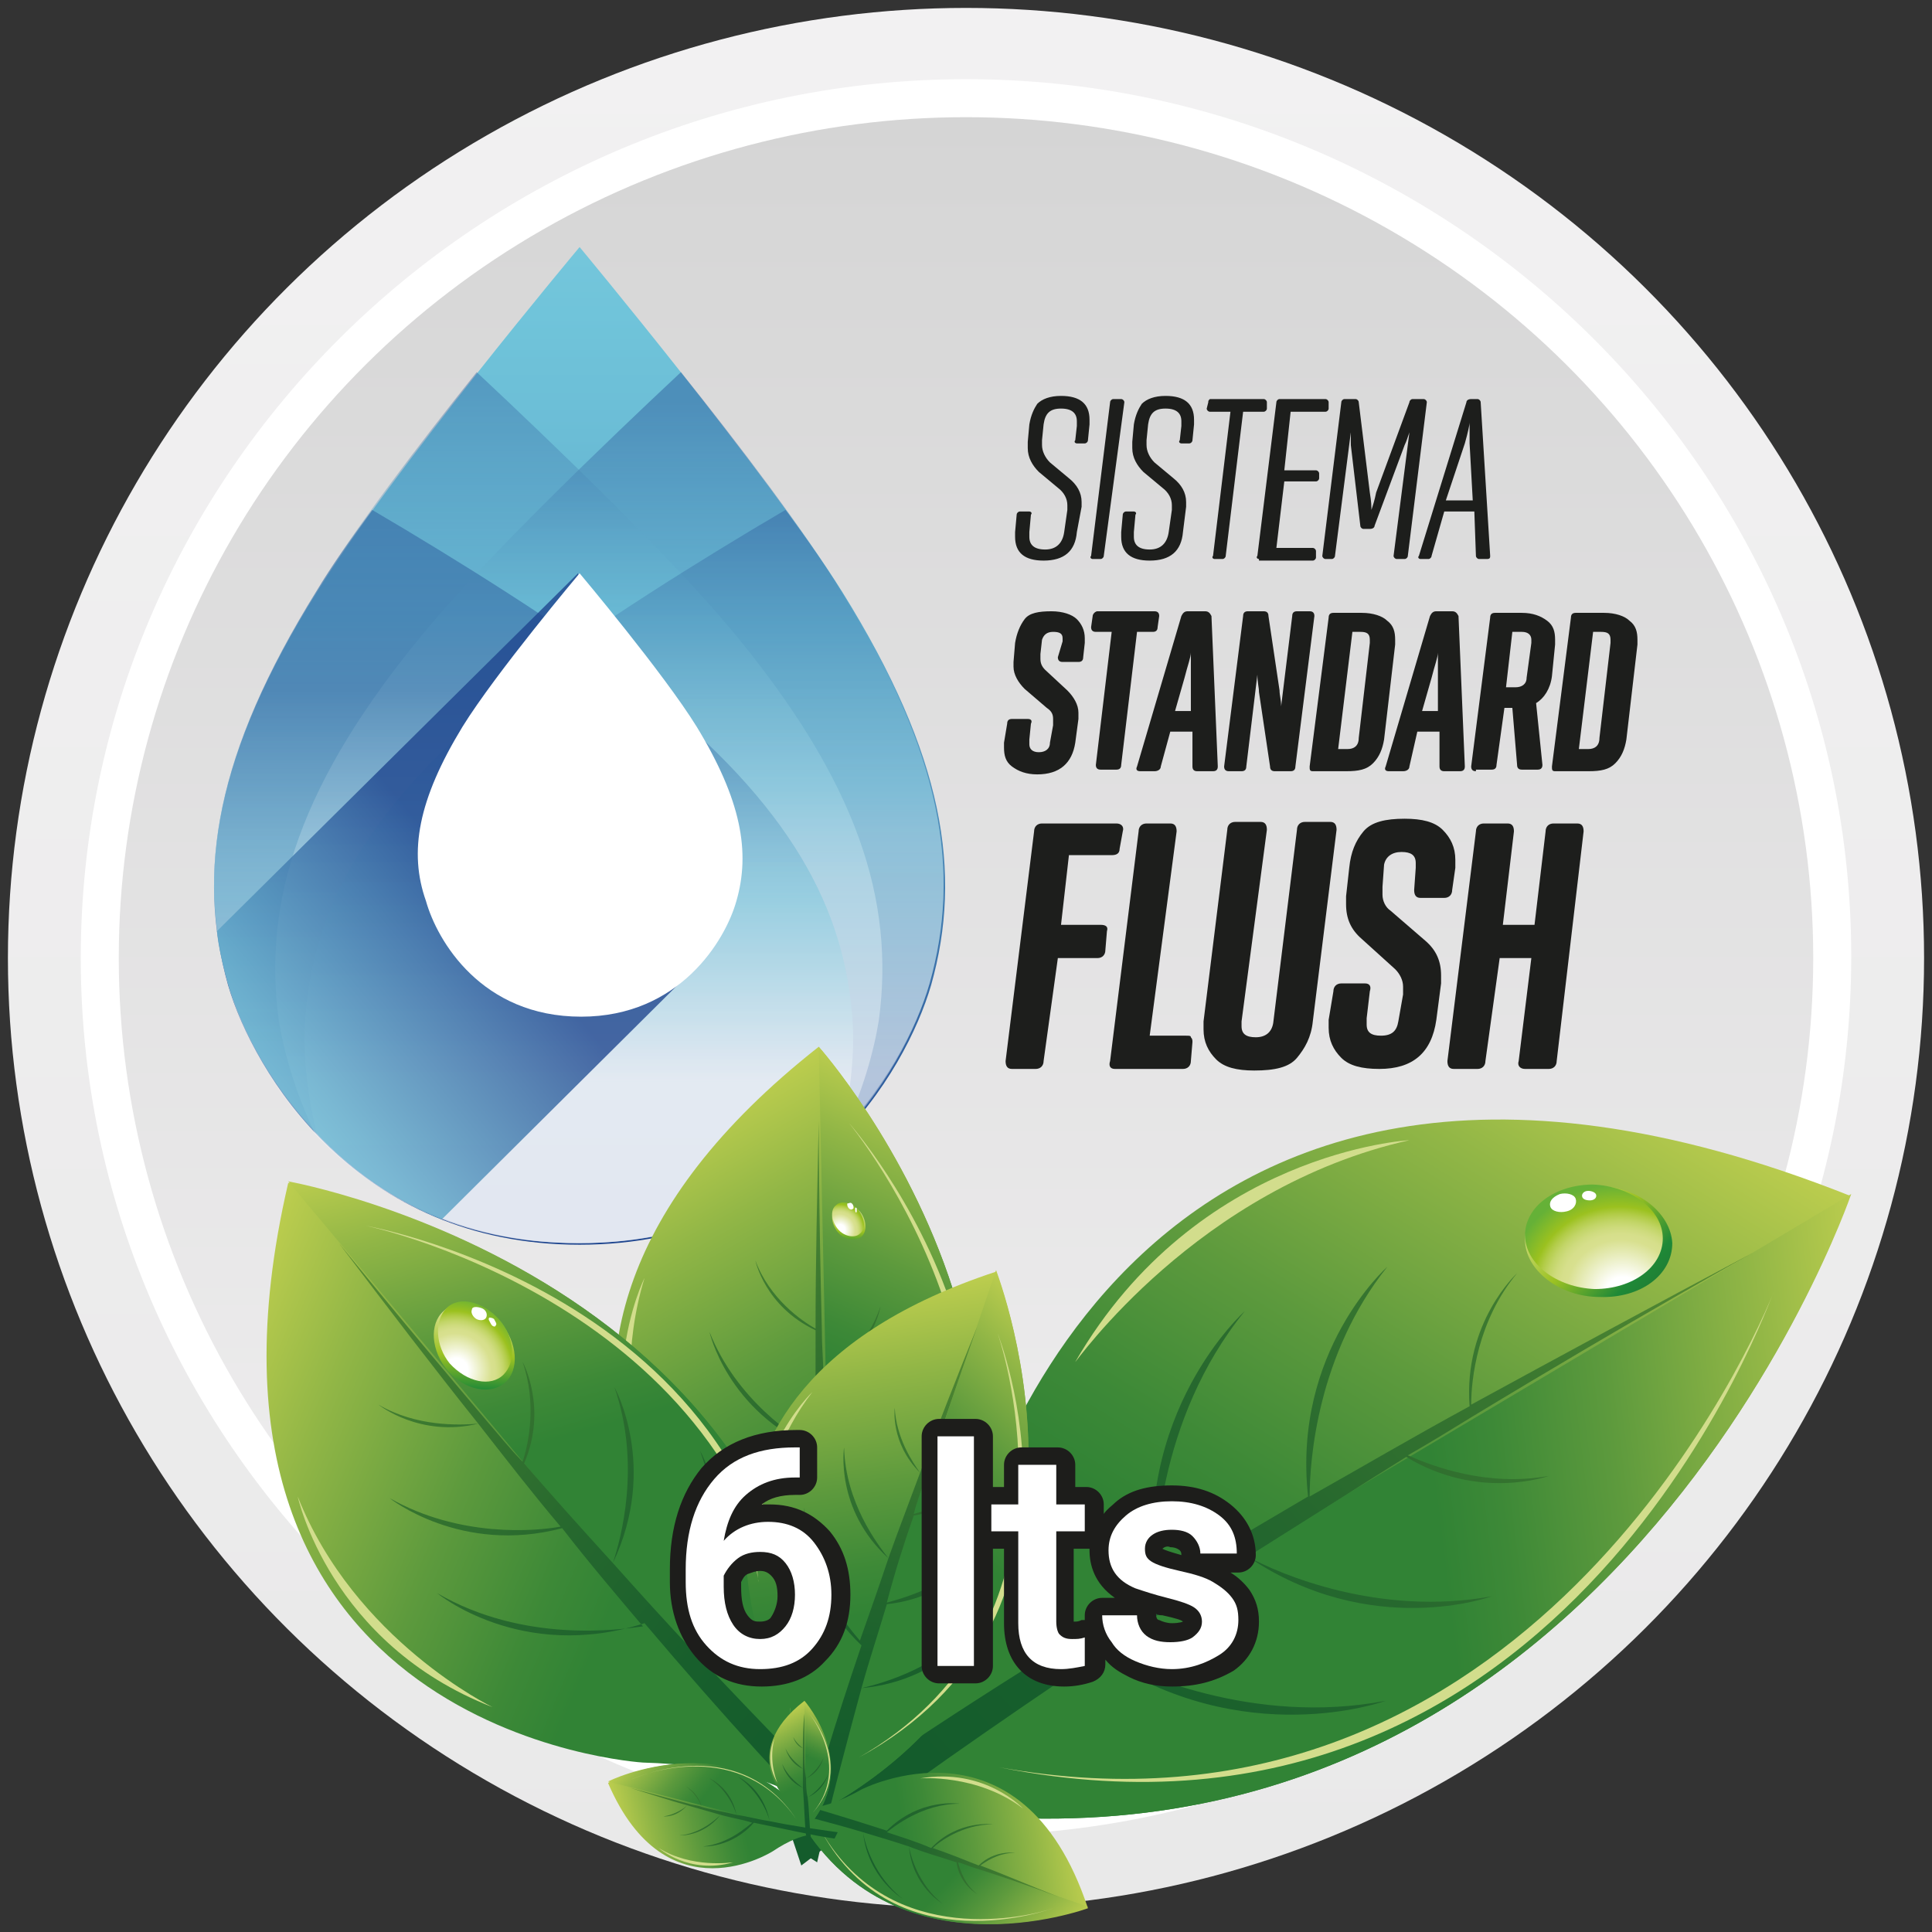 <?xml version="1.0" encoding="utf-8"?>
<!-- Generator: Adobe Illustrator 22.0.0, SVG Export Plug-In . SVG Version: 6.00 Build 0)  -->
<svg version="1.1" id="Capa_1" xmlns="http://www.w3.org/2000/svg" xmlns:xlink="http://www.w3.org/1999/xlink" x="0px" y="0px"
	 viewBox="0 0 122 122" style="enable-background:new 0 0 122 122;" xml:space="preserve">
<rect x="0" y="0" width="122" height="122" fill="#333333" stroke="none"/>
<style type="text/css">
	.st0{fill:url(#SVGID_1_);}
	.st1{fill:#FFFFFF;}
	.st2{fill:url(#SVGID_2_);}
	.st3{fill:url(#SVGID_3_);}
	.st4{opacity:0.4;fill:url(#SVGID_4_);}
	.st5{opacity:0.4;fill:url(#SVGID_5_);}
	.st6{opacity:0.4;fill:url(#SVGID_6_);}
	.st7{opacity:0.4;fill:url(#SVGID_7_);}
	.st8{opacity:0.8;fill:url(#SVGID_8_);}
	.st9{fill:#1D1E1C;}
	.st10{fill:url(#SVGID_9_);}
	.st11{fill:url(#SVGID_10_);}
	.st12{fill:url(#SVGID_11_);}
	.st13{fill:url(#SVGID_12_);}
	.st14{fill:url(#SVGID_13_);}
	.st15{fill:url(#SVGID_14_);}
	.st16{fill:url(#SVGID_15_);}
	.st17{fill:url(#SVGID_16_);}
	.st18{fill:url(#SVGID_17_);}
	.st19{fill:url(#SVGID_18_);}
	.st20{fill:url(#SVGID_19_);}
	.st21{fill:url(#SVGID_20_);}
	.st22{fill:url(#SVGID_21_);}
	.st23{fill:url(#SVGID_22_);}
	.st24{fill:url(#SVGID_23_);}
	.st25{fill:url(#SVGID_24_);}
	.st26{fill:url(#SVGID_25_);}
	.st27{fill:url(#SVGID_26_);}
	.st28{fill:url(#SVGID_27_);}
	.st29{fill:url(#SVGID_28_);}
	.st30{fill:url(#SVGID_29_);}
	.st31{fill:url(#SVGID_30_);}
	.st32{fill:url(#SVGID_31_);}
	.st33{fill:url(#SVGID_32_);}
	.st34{fill:url(#SVGID_33_);}
	.st35{fill:url(#SVGID_34_);}
	.st36{fill:url(#SVGID_35_);}
	.st37{fill:url(#SVGID_36_);}
	.st38{fill:url(#SVGID_37_);}
	.st39{fill:url(#SVGID_38_);}
	.st40{fill:url(#SVGID_39_);}
	.st41{fill:url(#SVGID_40_);}
	.st42{fill:url(#SVGID_41_);}
	.st43{fill:url(#SVGID_42_);}
	.st44{fill:url(#SVGID_43_);}
	.st45{fill:url(#SVGID_44_);}
	.st46{fill:url(#SVGID_45_);}
	.st47{fill:url(#SVGID_46_);}
	.st48{fill:url(#SVGID_47_);}
	.st49{fill:url(#SVGID_48_);}
	.st50{fill:url(#SVGID_49_);}
	.st51{fill:url(#SVGID_50_);}
	.st52{fill:url(#SVGID_51_);}
	.st53{fill:#1D1D1B;}
</style>
<g>
	<linearGradient id="SVGID_1_" gradientUnits="userSpaceOnUse" x1="61" y1="120.468" x2="61" y2="0.5">
		<stop  offset="0" style="stop-color:#E9E9E9"/>
		<stop  offset="1" style="stop-color:#F2F1F2"/>
	</linearGradient>
	<ellipse class="st0" cx="61" cy="60.5" rx="60.5" ry="60"/>
	<path class="st1" d="M61,115.9c-30.8,0-55.9-24.9-55.9-55.4S30.2,5,61,5s55.9,24.9,55.9,55.4S91.8,115.9,61,115.9z"/>
	
		<linearGradient id="SVGID_2_" gradientUnits="userSpaceOnUse" x1="-74.151" y1="283.228" x2="-74.151" y2="177.091" gradientTransform="matrix(-1 0 0 -1 -13.151 290.644)">
		<stop  offset="0" style="stop-color:#D5D5D5"/>
		<stop  offset="1" style="stop-color:#F2F1F2"/>
	</linearGradient>
	<ellipse class="st2" cx="61" cy="60.5" rx="53.5" ry="53.1"/>
	<g>
		<g>
			<linearGradient id="SVGID_3_" gradientUnits="userSpaceOnUse" x1="36.544" y1="-38.717" x2="36.544" y2="75.662">
				<stop  offset="0" style="stop-color:#FFFFFF"/>
				<stop  offset="2.453893e-02" style="stop-color:#F6FBFD"/>
				<stop  offset="0.19" style="stop-color:#BDE4EE"/>
				<stop  offset="0.333" style="stop-color:#93D2E3"/>
				<stop  offset="0.444" style="stop-color:#79C8DC"/>
				<stop  offset="0.511" style="stop-color:#70C4DA"/>
				<stop  offset="0.58" style="stop-color:#6BBDD6"/>
				<stop  offset="0.683" style="stop-color:#5EA8CA"/>
				<stop  offset="0.807" style="stop-color:#4987B6"/>
				<stop  offset="0.947" style="stop-color:#2B599B"/>
				<stop  offset="1" style="stop-color:#1F468F"/>
			</linearGradient>
			<path class="st3" d="M20,37.4c4.7-7.6,16.6-21.8,16.6-21.8s11.9,14.3,16.6,21.8c6.4,10.3,7.6,17.7,5.6,24.8
				c-1.6,5.5-8,16.4-22.2,16.4c-14.1,0-20.6-10.9-22.2-16.4C12.4,55.1,13.6,47.6,20,37.4z"/>
			<linearGradient id="SVGID_4_" gradientUnits="userSpaceOnUse" x1="38.499" y1="52.503" x2="38.499" y2="25.455">
				<stop  offset="0" style="stop-color:#FFFFFF"/>
				<stop  offset="0.246" style="stop-color:#B3E0EB"/>
				<stop  offset="0.478" style="stop-color:#70C4DA"/>
				<stop  offset="0.601" style="stop-color:#60ABCB"/>
				<stop  offset="0.859" style="stop-color:#376BA5"/>
				<stop  offset="1" style="stop-color:#1F468F"/>
			</linearGradient>
			<path class="st4" d="M58.7,62.1c2-7.1,0.8-14.5-5.6-24.8c-2.3-3.8-6.5-9.3-10.1-13.8c-4.7,4.4-12.2,11.6-16.1,16.3
				c-8,9.6-10.3,17.1-9.3,24.6c0.3,1.9,1,4.5,2.3,7.2c3.6,3.8,9,6.9,16.6,6.9C50.7,78.6,57.1,67.7,58.7,62.1z"/>
			<linearGradient id="SVGID_5_" gradientUnits="userSpaceOnUse" x1="34.59" y1="55.469" x2="34.59" y2="20.494">
				<stop  offset="0" style="stop-color:#FFFFFF"/>
				<stop  offset="0.246" style="stop-color:#B3E0EB"/>
				<stop  offset="0.478" style="stop-color:#70C4DA"/>
				<stop  offset="0.601" style="stop-color:#60ABCB"/>
				<stop  offset="0.859" style="stop-color:#376BA5"/>
				<stop  offset="1" style="stop-color:#1F468F"/>
			</linearGradient>
			<path class="st5" d="M14.4,62.1c-2-7.1-0.8-14.5,5.6-24.8c2.3-3.8,6.5-9.3,10.1-13.8c4.7,4.4,12.2,11.6,16.1,16.3
				c8,9.6,10.3,17.1,9.3,24.6c-0.3,1.9-1,4.5-2.3,7.2c-3.6,3.8-9,6.9-16.6,6.9C22.4,78.6,15.9,67.7,14.4,62.1z"/>
			<linearGradient id="SVGID_6_" gradientUnits="userSpaceOnUse" x1="39.382" y1="67.956" x2="39.382" y2="30.239">
				<stop  offset="0" style="stop-color:#FFFFFF"/>
				<stop  offset="0.246" style="stop-color:#B3E0EB"/>
				<stop  offset="0.478" style="stop-color:#70C4DA"/>
				<stop  offset="0.601" style="stop-color:#60ABCB"/>
				<stop  offset="0.859" style="stop-color:#376BA5"/>
				<stop  offset="1" style="stop-color:#1F468F"/>
			</linearGradient>
			<path class="st6" d="M49.6,32.2c-5.3,3.1-12.3,7.5-16.3,10.6c-9.6,7.4-13.4,14-14,21.2c-0.2,2,0,4.7,0.7,7.6
				c3.6,3.8,9,6.9,16.5,6.9c14.1,0,20.6-10.9,22.2-16.4c2-7.1,0.8-14.5-5.6-24.8C52.2,35.8,51,34.1,49.6,32.2z"/>
			<linearGradient id="SVGID_7_" gradientUnits="userSpaceOnUse" x1="33.706" y1="68.425" x2="33.706" y2="43.619">
				<stop  offset="0" style="stop-color:#FFFFFF"/>
				<stop  offset="0.246" style="stop-color:#B3E0EB"/>
				<stop  offset="0.478" style="stop-color:#70C4DA"/>
				<stop  offset="0.601" style="stop-color:#60ABCB"/>
				<stop  offset="0.859" style="stop-color:#376BA5"/>
				<stop  offset="1" style="stop-color:#1F468F"/>
			</linearGradient>
			<path class="st7" d="M23.5,32.2c5.3,3.1,12.3,7.5,16.3,10.6c9.6,7.4,13.4,14,14,21.2c0.2,2,0,4.7-0.7,7.6
				c-3.6,3.8-9,6.9-16.5,6.9c-14.1,0-20.6-10.9-22.2-16.4c-2-7.1-0.8-14.5,5.6-24.8C20.9,35.8,22.1,34.1,23.5,32.2z"/>
			<linearGradient id="SVGID_8_" gradientUnits="userSpaceOnUse" x1="1.122" y1="82.192" x2="31.031" y2="57.568">
				<stop  offset="0" style="stop-color:#FFFFFF"/>
				<stop  offset="0.246" style="stop-color:#B3E0EB"/>
				<stop  offset="0.478" style="stop-color:#70C4DA"/>
				<stop  offset="0.601" style="stop-color:#60ABCB"/>
				<stop  offset="0.859" style="stop-color:#376BA5"/>
				<stop  offset="1" style="stop-color:#1F468F"/>
			</linearGradient>
			<path class="st8" d="M36.5,36.2L13.7,58.8c0.1,1.1,0.4,2.2,0.7,3.3c1.2,4.2,5.3,11.6,13.5,14.9l16.2-16.1L36.5,36.2z"/>
			<path class="st1" d="M29.2,45.9c2.1-3.4,7.4-9.7,7.4-9.7s5.3,6.3,7.4,9.7c2.8,4.6,3.4,7.9,2.5,11c-0.7,2.5-3.6,7.3-9.8,7.3
				c-6.3,0-9.1-4.8-9.8-7.3C25.8,53.8,26.4,50.5,29.2,45.9z"/>
		</g>
	</g>
	<g>
		<path class="st9" d="M68,26.9c0-0.2,0-0.3,0-0.3c0-0.5-0.3-0.8-1-0.8c-0.7,0-1,0.3-1.1,1l-0.1,1c0,0.1,0,0.2,0,0.3
			c0,0.4,0.2,0.8,0.5,1.1l1.2,1c0.5,0.4,0.8,0.9,0.8,1.5c0,0.1,0,0.2,0,0.3L68,33.6c-0.1,1.2-0.8,1.8-2.1,1.8
			c-1.2,0-1.8-0.5-1.8-1.5c0-0.1,0-0.2,0-0.3l0.1-1.1c0-0.1,0.1-0.2,0.2-0.2H65c0.1,0,0.2,0.1,0.1,0.2L65,33.6c0,0.1,0,0.2,0,0.3
			c0,0.5,0.3,0.8,1,0.8c0.7,0,1.1-0.4,1.2-1.1l0.2-1.4c0-0.1,0-0.2,0-0.3c0-0.4-0.2-0.8-0.6-1.1l-1.2-1c-0.4-0.4-0.7-0.9-0.7-1.5
			c0-0.1,0-0.3,0-0.4l0.1-1.1c0.1-0.6,0.3-1,0.5-1.3c0.3-0.3,0.8-0.5,1.5-0.5c1.2,0,1.8,0.5,1.8,1.5c0,0.1,0,0.2,0,0.3l-0.1,1
			c0,0.1-0.1,0.2-0.2,0.2H68c-0.1,0-0.2-0.1-0.1-0.2L68,26.9z"/>
		<path class="st9" d="M69.7,35.1c0,0.1-0.1,0.2-0.2,0.2H69c-0.1,0-0.2-0.1-0.1-0.2l1.2-9.7c0-0.1,0.1-0.2,0.2-0.2h0.5
			c0.1,0,0.2,0.1,0.2,0.2L69.7,35.1z"/>
		<path class="st9" d="M74.6,26.9c0-0.2,0-0.3,0-0.3c0-0.5-0.3-0.8-1-0.8c-0.7,0-1,0.3-1.1,1l-0.1,1c0,0.1,0,0.2,0,0.3
			c0,0.4,0.2,0.8,0.5,1.1l1.2,1c0.5,0.4,0.8,0.9,0.8,1.5c0,0.1,0,0.2,0,0.3l-0.2,1.6c-0.1,1.2-0.8,1.8-2.1,1.8
			c-1.2,0-1.8-0.5-1.8-1.5c0-0.1,0-0.2,0-0.3l0.1-1.1c0-0.1,0.1-0.2,0.2-0.2h0.5c0.1,0,0.2,0.1,0.1,0.2l-0.1,1.1c0,0.1,0,0.2,0,0.3
			c0,0.5,0.3,0.8,1,0.8c0.7,0,1.1-0.4,1.2-1.1l0.2-1.4c0-0.1,0-0.2,0-0.3c0-0.4-0.2-0.8-0.6-1.1l-1.2-1c-0.4-0.4-0.7-0.9-0.7-1.5
			c0-0.1,0-0.3,0-0.4l0.1-1.1c0.1-0.6,0.3-1,0.5-1.3c0.3-0.3,0.8-0.5,1.5-0.5c1.2,0,1.8,0.5,1.8,1.5c0,0.1,0,0.2,0,0.3l-0.1,1
			c0,0.1-0.1,0.2-0.2,0.2h-0.5c-0.1,0-0.2-0.1-0.1-0.2L74.6,26.9z"/>
		<path class="st9" d="M79.8,25.2c0.1,0,0.2,0.1,0.2,0.2l0,0.4c0,0.1-0.1,0.2-0.2,0.2h-1.3l-1.1,9.1c0,0.1-0.1,0.2-0.2,0.2h-0.5
			c-0.1,0-0.2-0.1-0.1-0.2l1.1-9.1h-1.3c-0.1,0-0.2-0.1-0.2-0.2l0.1-0.4c0-0.1,0-0.1,0.1-0.2c0,0,0.1,0,0.1,0H79.8z"/>
		<path class="st9" d="M79.5,35.3c-0.1,0-0.2-0.1-0.1-0.2l1.2-9.7c0-0.1,0.1-0.2,0.2-0.2h2.9c0.1,0,0.2,0.1,0.2,0.2l0,0.4
			c0,0.1-0.1,0.2-0.2,0.2h-2.2l-0.4,3.7h2c0.1,0,0.2,0.1,0.2,0.2l0,0.3c0,0.1-0.1,0.2-0.2,0.2h-2l-0.5,4.2h2.3
			c0.1,0,0.2,0.1,0.2,0.2l0,0.4c0,0.1-0.1,0.2-0.2,0.2H79.5z"/>
		<path class="st9" d="M88.9,35.1c0,0.1-0.1,0.2-0.2,0.2h-0.5c-0.1,0-0.2-0.1-0.2-0.2l1-7.8c-0.1,0.3-0.2,0.6-0.3,0.8l-1.9,5.1
			c0,0.1-0.1,0.2-0.3,0.2h-0.4c-0.1,0-0.2-0.1-0.2-0.2l-0.6-5.1c0-0.2,0-0.5,0-0.8l-1,7.8c0,0.1-0.1,0.2-0.2,0.2h-0.4
			c-0.1,0-0.2-0.1-0.2-0.2l1.2-9.7c0-0.1,0.1-0.2,0.2-0.2h0.7c0.1,0,0.2,0.1,0.2,0.2l0.7,5.7c0.1,0.6,0.1,0.9,0.1,1.1
			c0.1-0.3,0.2-0.6,0.3-1.1l2.1-5.7c0-0.1,0.1-0.2,0.2-0.2h0.7c0.1,0,0.2,0.1,0.2,0.2L88.9,35.1z"/>
		<path class="st9" d="M93.3,25.2c0.1,0,0.2,0.1,0.2,0.2l0.6,9.7c0,0.1,0,0.2-0.2,0.2h-0.5c-0.1,0-0.2-0.1-0.2-0.2l-0.1-2.8h-1.9
			l-0.8,2.8c0,0.1-0.1,0.2-0.2,0.2h-0.5c-0.1,0-0.2-0.1-0.1-0.2l3-9.7c0-0.1,0.1-0.2,0.3-0.2H93.3z M92.8,28c0-0.7,0-1.1,0-1.3
			c0,0.1-0.1,0.6-0.3,1.3l-1.2,3.6H93L92.8,28z"/>
	</g>
	<g>
		<g>
			
				<linearGradient id="SVGID_9_" gradientUnits="userSpaceOnUse" x1="-400.645" y1="396.127" x2="-434.927" y2="470.597" gradientTransform="matrix(-0.557 -0.83 -0.83 0.557 213.656 -498.055)">
				<stop  offset="0.112" style="stop-color:#CBD551"/>
				<stop  offset="0.283" style="stop-color:#91B646"/>
				<stop  offset="0.453" style="stop-color:#5D9A3D"/>
				<stop  offset="0.581" style="stop-color:#3D8937"/>
				<stop  offset="0.652" style="stop-color:#318335"/>
			</linearGradient>
			<path class="st10" d="M53.4,113.4c0,0,5.1-1.7,7.6-15.1c0,0,9-41.4,55.8-22.8C116.9,75.4,100.4,123.7,53.4,113.4z"/>
			
				<linearGradient id="SVGID_10_" gradientUnits="userSpaceOnUse" x1="-441.339" y1="399.108" x2="-415.226" y2="450.939" gradientTransform="matrix(-0.557 -0.83 -0.83 0.557 213.656 -498.055)">
				<stop  offset="0.112" style="stop-color:#CBD551"/>
				<stop  offset="0.283" style="stop-color:#91B646"/>
				<stop  offset="0.453" style="stop-color:#5D9A3D"/>
				<stop  offset="0.581" style="stop-color:#3D8937"/>
				<stop  offset="0.652" style="stop-color:#318335"/>
			</linearGradient>
			<path class="st11" d="M53.4,113.4c0,0,0.7-0.3,1.8-1.3l61.7-36.7C116.9,75.4,100.4,123.7,53.4,113.4z"/>
			
				<linearGradient id="SVGID_11_" gradientUnits="userSpaceOnUse" x1="-477.149" y1="436.066" x2="-441.298" y2="436.066" gradientTransform="matrix(-0.557 -0.83 -0.83 0.557 213.656 -498.055)">
				<stop  offset="5.618000e-03" style="stop-color:#F0F2CF"/>
				<stop  offset="0.244" style="stop-color:#EEF1CB"/>
				<stop  offset="0.491" style="stop-color:#E9EDBE"/>
				<stop  offset="0.741" style="stop-color:#DFE6AA"/>
				<stop  offset="0.992" style="stop-color:#D2DD8D"/>
				<stop  offset="1" style="stop-color:#D2DD8C"/>
			</linearGradient>
			<path class="st12" d="M112,81.6L112,81.6c-0.1,0-12.8,37.2-48.9,30C95.2,117.4,109.8,87,112,81.6z"/>
			
				<linearGradient id="SVGID_12_" gradientUnits="userSpaceOnUse" x1="-310.809" y1="431.302" x2="-359.018" y2="432.599" gradientTransform="matrix(-0.557 -0.83 -0.83 0.557 213.656 -498.055)">
				<stop  offset="5.618000e-03" style="stop-color:#F0F2CF"/>
				<stop  offset="0.244" style="stop-color:#EEF1CB"/>
				<stop  offset="0.491" style="stop-color:#E9EDBE"/>
				<stop  offset="0.741" style="stop-color:#DFE6AA"/>
				<stop  offset="0.992" style="stop-color:#D2DD8D"/>
				<stop  offset="1" style="stop-color:#D2DD8C"/>
			</linearGradient>
			<path class="st13" d="M89,72c0,0-13.4,0.7-21.1,14C67.9,86.1,75.6,75,89,72z"/>
			
				<linearGradient id="SVGID_13_" gradientUnits="userSpaceOnUse" x1="-424.31" y1="468.575" x2="-410.309" y2="376.602" gradientTransform="matrix(-0.557 -0.83 -0.83 0.557 213.656 -498.055)">
				<stop  offset="0" style="stop-color:#145C2C"/>
				<stop  offset="0.15" style="stop-color:#185F2C"/>
				<stop  offset="0.314" style="stop-color:#26682E"/>
				<stop  offset="0.484" style="stop-color:#3B7830"/>
				<stop  offset="0.659" style="stop-color:#5A8E33"/>
				<stop  offset="0.836" style="stop-color:#81A937"/>
				<stop  offset="1" style="stop-color:#ACC83B"/>
			</linearGradient>
			<path class="st14" d="M78.6,82.8c-5.6,6.9-5.7,15.4-5.7,17.4c3.1-1.8,6.3-3.7,9.7-5.7C81.6,85.3,87.6,80,87.6,80
				c-4.4,5.5-4.9,12.2-4.9,14.5c3.2-1.8,6.6-3.8,10.1-5.7c-0.4-5.3,3-8.4,3-8.4c-2.5,3-2.9,6.7-2.9,8.3c5.5-3,11.4-6.2,17.8-9.6
				c0,0-7.4,4.1-17.8,10.4c0,0,0,0,0,0c0,0,0,0,0,0c-1.3,0.8-2.6,1.6-4,2.4c1.6,0.7,5,2,8.9,1.3c0,0-4.4,1.6-9-1.2
				c-3.2,2-6.5,4.1-10,6.3c2,1.1,8.3,3.8,15.4,2.5c0,0-7.6,2.8-15.4-2.5c-3.1,2-6.2,4-9.4,6.1c2.3,1.2,9.7,4.6,18.1,3
				c0,0-9,3.3-18.1-2.9c-6.4,4.3-12.9,8.8-18.8,13.3l-0.8-2.4c6.2-4.5,13.9-9.5,23.2-15.1C71.4,89.2,78.6,82.8,78.6,82.8z"/>
		</g>
		<g>
			
				<linearGradient id="SVGID_14_" gradientUnits="userSpaceOnUse" x1="43.611" y1="391.654" x2="21.354" y2="440.002" gradientTransform="matrix(-0.997 7.320000e-02 7.320000e-02 0.997 52.331 -329.064)">
				<stop  offset="0.112" style="stop-color:#CBD551"/>
				<stop  offset="0.283" style="stop-color:#91B646"/>
				<stop  offset="0.453" style="stop-color:#5D9A3D"/>
				<stop  offset="0.581" style="stop-color:#3D8937"/>
				<stop  offset="0.652" style="stop-color:#318335"/>
			</linearGradient>
			<path class="st15" d="M52.9,114c0,0,0.7-3.5-6.2-9.2c0,0-20.8-18.4,5-38.7C51.7,66.1,73.9,91,52.9,114z"/>
			
				<linearGradient id="SVGID_15_" gradientUnits="userSpaceOnUse" x1="17.18" y1="393.677" x2="34.071" y2="427.202" gradientTransform="matrix(-0.997 7.320000e-02 7.320000e-02 0.997 52.331 -329.064)">
				<stop  offset="0.112" style="stop-color:#CBD551"/>
				<stop  offset="0.283" style="stop-color:#91B646"/>
				<stop  offset="0.453" style="stop-color:#5D9A3D"/>
				<stop  offset="0.581" style="stop-color:#3D8937"/>
				<stop  offset="0.652" style="stop-color:#318335"/>
			</linearGradient>
			<path class="st16" d="M52.9,114c0,0,0.1-0.5-0.2-1.4l-1-46.5C51.7,66.1,73.9,91,52.9,114z"/>
			
				<linearGradient id="SVGID_16_" gradientUnits="userSpaceOnUse" x1="-6.19" y1="417.575" x2="17.088" y2="417.575" gradientTransform="matrix(-0.997 7.320000e-02 7.320000e-02 0.997 52.331 -329.064)">
				<stop  offset="5.618000e-03" style="stop-color:#F0F2CF"/>
				<stop  offset="0.244" style="stop-color:#EEF1CB"/>
				<stop  offset="0.491" style="stop-color:#E9EDBE"/>
				<stop  offset="0.741" style="stop-color:#DFE6AA"/>
				<stop  offset="0.992" style="stop-color:#D2DD8D"/>
				<stop  offset="1" style="stop-color:#D2DD8C"/>
			</linearGradient>
			<path class="st17" d="M53.6,70.9L53.6,70.9c0,0,17.1,19.2,1.4,37.2C68.7,91.9,56,73.9,53.6,70.9z"/>
			
				<linearGradient id="SVGID_17_" gradientUnits="userSpaceOnUse" x1="103.712" y1="414.381" x2="71.519" y2="415.247" gradientTransform="matrix(-0.997 7.320000e-02 7.320000e-02 0.997 52.331 -329.064)">
				<stop  offset="5.618000e-03" style="stop-color:#F0F2CF"/>
				<stop  offset="0.244" style="stop-color:#EEF1CB"/>
				<stop  offset="0.491" style="stop-color:#E9EDBE"/>
				<stop  offset="0.741" style="stop-color:#DFE6AA"/>
				<stop  offset="0.992" style="stop-color:#D2DD8D"/>
				<stop  offset="1" style="stop-color:#D2DD8C"/>
			</linearGradient>
			<path class="st18" d="M40.7,80.7c0,0-3.9,7.7,1.2,16.4C41.9,97.1,38.1,89.2,40.7,80.7z"/>
			
				<linearGradient id="SVGID_18_" gradientUnits="userSpaceOnUse" x1="28.214" y1="438.656" x2="37.295" y2="379.004" gradientTransform="matrix(-0.997 7.320000e-02 7.320000e-02 0.997 52.331 -329.064)">
				<stop  offset="0" style="stop-color:#145C2C"/>
				<stop  offset="0.15" style="stop-color:#185F2C"/>
				<stop  offset="0.314" style="stop-color:#26682E"/>
				<stop  offset="0.484" style="stop-color:#3B7830"/>
				<stop  offset="0.659" style="stop-color:#5A8E33"/>
				<stop  offset="0.836" style="stop-color:#81A937"/>
				<stop  offset="1" style="stop-color:#ACC83B"/>
			</linearGradient>
			<path class="st19" d="M43.5,90c2.1,5.3,6.9,8.2,8.1,8.8c-0.1-2.3-0.1-4.7-0.1-7.3c-5.6-2.4-6.7-7.4-6.7-7.4
				c1.7,4.3,5.4,6.7,6.7,7.4c0-2.4,0-4.9,0-7.5c-3.2-1.5-3.8-4.4-3.8-4.4c0.9,2.4,2.9,3.8,3.8,4.3c0-4.1,0.1-8.4,0.2-13.1
				c0,0,0,5.5,0.2,13.3c0,0,0,0,0,0c0,0,0,0,0,0c0,1,0.1,2,0.1,3c0.9-0.6,2.8-2.2,3.6-4.6c0,0-0.5,3-3.6,4.6c0.1,2.4,0.2,5,0.4,7.7
				c1.3-0.8,4.9-3.4,6.4-7.8c0,0-0.9,5.2-6.4,7.9c0.1,2.4,0.3,4.8,0.5,7.3c1.4-0.9,5.7-4,7.5-9.2c0,0-1,6.1-7.5,9.2
				c0.4,5,0.9,10.1,1.5,14.8l-1.6-0.3c-0.6-4.9-0.9-10.8-1.2-17.9C44.9,96.1,43.5,90,43.5,90z"/>
		</g>
		<g>
			
				<linearGradient id="SVGID_19_" gradientUnits="userSpaceOnUse" x1="221.741" y1="148.356" x2="197.184" y2="201.703" gradientTransform="matrix(-0.736 0.677 0.677 0.736 67.666 -176.329)">
				<stop  offset="0.112" style="stop-color:#CBD551"/>
				<stop  offset="0.283" style="stop-color:#91B646"/>
				<stop  offset="0.453" style="stop-color:#5D9A3D"/>
				<stop  offset="0.581" style="stop-color:#3D8937"/>
				<stop  offset="0.652" style="stop-color:#318335"/>
			</linearGradient>
			<path class="st20" d="M52.2,115c0,0-1.8-3.4-11.6-3.7c0,0-30.5-1.8-22.4-36.6C18.2,74.6,54.4,81,52.2,115z"/>
			
				<linearGradient id="SVGID_20_" gradientUnits="userSpaceOnUse" x1="192.679" y1="150.681" x2="211.242" y2="187.527" gradientTransform="matrix(-0.736 0.677 0.677 0.736 67.666 -176.329)">
				<stop  offset="0.112" style="stop-color:#CBD551"/>
				<stop  offset="0.283" style="stop-color:#91B646"/>
				<stop  offset="0.453" style="stop-color:#5D9A3D"/>
				<stop  offset="0.581" style="stop-color:#3D8937"/>
				<stop  offset="0.652" style="stop-color:#318335"/>
			</linearGradient>
			<path class="st21" d="M52.2,115c0,0-0.3-0.5-1.1-1.1L18.2,74.6C18.2,74.6,54.4,81,52.2,115z"/>
			
				<linearGradient id="SVGID_21_" gradientUnits="userSpaceOnUse" x1="167.46" y1="176.968" x2="192.673" y2="176.968" gradientTransform="matrix(-0.736 0.677 0.677 0.736 67.666 -176.329)">
				<stop  offset="5.618000e-03" style="stop-color:#F0F2CF"/>
				<stop  offset="0.244" style="stop-color:#EEF1CB"/>
				<stop  offset="0.491" style="stop-color:#E9EDBE"/>
				<stop  offset="0.741" style="stop-color:#DFE6AA"/>
				<stop  offset="0.992" style="stop-color:#D2DD8D"/>
				<stop  offset="1" style="stop-color:#D2DD8C"/>
			</linearGradient>
			<path class="st22" d="M23.1,77.4L23.1,77.4c0,0,27.9,4.9,26.8,31C50.5,85.2,27.2,78.3,23.1,77.4z"/>
			
				<linearGradient id="SVGID_22_" gradientUnits="userSpaceOnUse" x1="288.312" y1="173.385" x2="252.591" y2="174.346" gradientTransform="matrix(-0.736 0.677 0.677 0.736 67.666 -176.329)">
				<stop  offset="5.618000e-03" style="stop-color:#F0F2CF"/>
				<stop  offset="0.244" style="stop-color:#EEF1CB"/>
				<stop  offset="0.491" style="stop-color:#E9EDBE"/>
				<stop  offset="0.741" style="stop-color:#DFE6AA"/>
				<stop  offset="0.992" style="stop-color:#D2DD8D"/>
				<stop  offset="1" style="stop-color:#D2DD8C"/>
			</linearGradient>
			<path class="st23" d="M18.8,94.5c0,0,2,9.3,12.3,13.3C31.1,107.8,22.4,103.6,18.8,94.5z"/>
			
				<linearGradient id="SVGID_23_" gradientUnits="userSpaceOnUse" x1="204.75" y1="200.188" x2="214.756" y2="134.455" gradientTransform="matrix(-0.736 0.677 0.677 0.736 67.666 -176.329)">
				<stop  offset="0" style="stop-color:#145C2C"/>
				<stop  offset="0.15" style="stop-color:#185F2C"/>
				<stop  offset="0.314" style="stop-color:#26682E"/>
				<stop  offset="0.484" style="stop-color:#3B7830"/>
				<stop  offset="0.659" style="stop-color:#5A8E33"/>
				<stop  offset="0.836" style="stop-color:#81A937"/>
				<stop  offset="1" style="stop-color:#ACC83B"/>
			</linearGradient>
			<path class="st24" d="M27.6,100.6c5.5,3.2,11.6,2.3,13,2.1c-1.6-1.9-3.4-4-5.1-6.2c-6.4,1.7-10.9-1.9-10.9-1.9
				c4.4,2.5,9.2,2.1,10.8,1.8c-1.7-2-3.4-4.2-5.2-6.5c-3.7,0.9-6.3-1.2-6.3-1.2c2.4,1.4,5.1,1.3,6.3,1.2c-2.8-3.5-5.7-7.3-8.8-11.4
				c0,0,3.8,4.7,9.4,11.3c0,0,0,0,0,0c0,0,0,0,0,0c0.7,0.8,1.4,1.7,2.2,2.5c0.4-1.2,0.9-3.7,0-6.3c0,0,1.6,2.9,0.1,6.4
				c1.7,2,3.6,4.1,5.6,6.3c0.5-1.5,1.8-6.2,0.1-11.1c0,0,2.8,5-0.1,11.1c1.7,1.9,3.5,3.9,5.4,5.9c0.6-1.7,2.2-7.3,0.1-13
				c0,0,3.3,5.9-0.1,13c3.8,4,7.7,8.1,11.5,11.7l-1.6,0.8c-3.9-3.9-8.3-8.7-13.3-14.6C32.9,105,27.6,100.6,27.6,100.6z"/>
		</g>
		<g>
			
				<linearGradient id="SVGID_24_" gradientUnits="userSpaceOnUse" x1="-99.648" y1="470.704" x2="-116.513" y2="507.341" gradientTransform="matrix(-0.962 -0.273 -0.273 0.962 85.736 -404.416)">
				<stop  offset="0.112" style="stop-color:#CBD551"/>
				<stop  offset="0.283" style="stop-color:#91B646"/>
				<stop  offset="0.453" style="stop-color:#5D9A3D"/>
				<stop  offset="0.581" style="stop-color:#3D8937"/>
				<stop  offset="0.652" style="stop-color:#318335"/>
			</linearGradient>
			<path class="st25" d="M51.2,114.7c0,0,1.4-2.3-2-8.1c0,0-10-18.5,13.7-26.3C62.9,80.3,72.2,103.7,51.2,114.7z"/>
			
				<linearGradient id="SVGID_25_" gradientUnits="userSpaceOnUse" x1="-119.695" y1="472.192" x2="-106.862" y2="497.664" gradientTransform="matrix(-0.962 -0.273 -0.273 0.962 85.736 -404.416)">
				<stop  offset="0.112" style="stop-color:#CBD551"/>
				<stop  offset="0.283" style="stop-color:#91B646"/>
				<stop  offset="0.453" style="stop-color:#5D9A3D"/>
				<stop  offset="0.581" style="stop-color:#3D8937"/>
				<stop  offset="0.652" style="stop-color:#318335"/>
			</linearGradient>
			<path class="st26" d="M51.2,114.7c0,0,0.2-0.3,0.3-1.1l11.4-33.4C62.9,80.3,72.2,103.7,51.2,114.7z"/>
			
				<linearGradient id="SVGID_26_" gradientUnits="userSpaceOnUse" x1="-137.497" y1="490.347" x2="-119.756" y2="490.347" gradientTransform="matrix(-0.962 -0.273 -0.273 0.962 85.736 -404.416)">
				<stop  offset="5.618000e-03" style="stop-color:#F0F2CF"/>
				<stop  offset="0.244" style="stop-color:#EEF1CB"/>
				<stop  offset="0.491" style="stop-color:#E9EDBE"/>
				<stop  offset="0.741" style="stop-color:#DFE6AA"/>
				<stop  offset="0.992" style="stop-color:#D2DD8D"/>
				<stop  offset="1" style="stop-color:#D2DD8C"/>
			</linearGradient>
			<path class="st27" d="M63,84.2L63,84.2c0,0,7.2,18.1-8.8,26.8C68.2,103,63.9,86.9,63,84.2z"/>
			
				<linearGradient id="SVGID_27_" gradientUnits="userSpaceOnUse" x1="-54.556" y1="487.964" x2="-78.71" y2="488.614" gradientTransform="matrix(-0.962 -0.273 -0.273 0.962 85.736 -404.416)">
				<stop  offset="5.618000e-03" style="stop-color:#F0F2CF"/>
				<stop  offset="0.244" style="stop-color:#EEF1CB"/>
				<stop  offset="0.491" style="stop-color:#E9EDBE"/>
				<stop  offset="0.741" style="stop-color:#DFE6AA"/>
				<stop  offset="0.992" style="stop-color:#D2DD8D"/>
				<stop  offset="1" style="stop-color:#D2DD8C"/>
			</linearGradient>
			<path class="st28" d="M51.3,87.9c0,0-4.8,4.5-3.4,12C47.8,99.8,47.2,93.2,51.3,87.9z"/>
			
				<linearGradient id="SVGID_28_" gradientUnits="userSpaceOnUse" x1="-111.306" y1="506.332" x2="-104.421" y2="461.099" gradientTransform="matrix(-0.962 -0.273 -0.273 0.962 85.736 -404.416)">
				<stop  offset="0" style="stop-color:#145C2C"/>
				<stop  offset="0.15" style="stop-color:#185F2C"/>
				<stop  offset="0.314" style="stop-color:#26682E"/>
				<stop  offset="0.484" style="stop-color:#3B7830"/>
				<stop  offset="0.659" style="stop-color:#5A8E33"/>
				<stop  offset="0.836" style="stop-color:#81A937"/>
				<stop  offset="1" style="stop-color:#ACC83B"/>
			</linearGradient>
			<path class="st29" d="M50.8,95.2c0.1,4.4,2.8,7.6,3.5,8.4c0.6-1.7,1.2-3.4,1.8-5.2c-3.4-3.1-2.8-7-2.8-7c0.1,3.5,2.1,6.1,2.8,7
				c0.6-1.7,1.3-3.5,2-5.4c-1.9-1.9-1.6-4.1-1.6-4.1c0.1,1.9,1.1,3.4,1.6,4.1c1.1-2.9,2.3-6,3.6-9.2c0,0-1.4,3.9-3.3,9.6
				c0,0,0,0,0,0c0,0,0,0,0,0c-0.2,0.7-0.5,1.4-0.7,2.2c0.8-0.2,2.5-0.8,3.8-2.3c0,0-1.1,2-3.8,2.4c-0.6,1.7-1.2,3.6-1.7,5.5
				c1.1-0.3,4.4-1.2,6.6-3.9c0,0-2,3.5-6.6,4c-0.5,1.7-1.1,3.5-1.6,5.3c1.3-0.3,5.1-1.3,7.8-4.6c0,0-2.3,4.1-7.8,4.6
				c-1,3.7-2,7.4-2.8,11l-1.1-0.7c0.9-3.7,2.2-8,3.9-13C50.2,99.9,50.8,95.2,50.8,95.2z"/>
		</g>
		<g>
			<g>
				
					<linearGradient id="SVGID_29_" gradientUnits="userSpaceOnUse" x1="-577.62" y1="332.844" x2="-586.827" y2="352.846" gradientTransform="matrix(0.283 -0.959 -0.959 -0.283 554.08 -344.499)">
					<stop  offset="0.112" style="stop-color:#CBD551"/>
					<stop  offset="0.283" style="stop-color:#91B646"/>
					<stop  offset="0.453" style="stop-color:#5D9A3D"/>
					<stop  offset="0.581" style="stop-color:#3D8937"/>
					<stop  offset="0.652" style="stop-color:#318335"/>
				</linearGradient>
				<path class="st30" d="M50,114c0,0,1.2,0.8,4.4-1c0,0,10.1-5.2,14.3,7.5C68.7,120.5,55.8,125.3,50,114z"/>
				
					<linearGradient id="SVGID_30_" gradientUnits="userSpaceOnUse" x1="-588.506" y1="333.701" x2="-581.537" y2="347.535" gradientTransform="matrix(0.283 -0.959 -0.959 -0.283 554.08 -344.499)">
					<stop  offset="0.112" style="stop-color:#CBD551"/>
					<stop  offset="0.283" style="stop-color:#91B646"/>
					<stop  offset="0.453" style="stop-color:#5D9A3D"/>
					<stop  offset="0.581" style="stop-color:#3D8937"/>
					<stop  offset="0.652" style="stop-color:#318335"/>
				</linearGradient>
				<path class="st31" d="M50,114c0,0,0.2,0.1,0.6,0.1l18.1,6.3C68.7,120.5,55.8,125.3,50,114z"/>
				
					<linearGradient id="SVGID_31_" gradientUnits="userSpaceOnUse" x1="-597.903" y1="343.576" x2="-588.478" y2="343.576" gradientTransform="matrix(0.283 -0.959 -0.959 -0.283 554.08 -344.499)">
					<stop  offset="5.618000e-03" style="stop-color:#F0F2CF"/>
					<stop  offset="0.244" style="stop-color:#EEF1CB"/>
					<stop  offset="0.491" style="stop-color:#E9EDBE"/>
					<stop  offset="0.741" style="stop-color:#DFE6AA"/>
					<stop  offset="0.992" style="stop-color:#D2DD8D"/>
					<stop  offset="1" style="stop-color:#D2DD8C"/>
				</linearGradient>
				<path class="st32" d="M66.5,120.5L66.5,120.5c0,0-9.9,3.7-14.6-4.8C56.3,123.2,65.1,121,66.5,120.5z"/>
				
					<linearGradient id="SVGID_32_" gradientUnits="userSpaceOnUse" x1="-553.042" y1="342.252" x2="-566.247" y2="342.607" gradientTransform="matrix(0.283 -0.959 -0.959 -0.283 554.08 -344.499)">
					<stop  offset="5.618000e-03" style="stop-color:#F0F2CF"/>
					<stop  offset="0.244" style="stop-color:#EEF1CB"/>
					<stop  offset="0.491" style="stop-color:#E9EDBE"/>
					<stop  offset="0.741" style="stop-color:#DFE6AA"/>
					<stop  offset="0.992" style="stop-color:#D2DD8D"/>
					<stop  offset="1" style="stop-color:#D2DD8C"/>
				</linearGradient>
				<path class="st33" d="M64.6,114.2c0,0-2.4-2.6-6.5-1.9C58.1,112.3,61.7,112,64.6,114.2z"/>
				
					<linearGradient id="SVGID_33_" gradientUnits="userSpaceOnUse" x1="-583.982" y1="352.281" x2="-580.23" y2="327.631" gradientTransform="matrix(0.283 -0.959 -0.959 -0.283 554.08 -344.499)">
					<stop  offset="0" style="stop-color:#145C2C"/>
					<stop  offset="0.15" style="stop-color:#185F2C"/>
					<stop  offset="0.314" style="stop-color:#26682E"/>
					<stop  offset="0.484" style="stop-color:#3B7830"/>
					<stop  offset="0.659" style="stop-color:#5A8E33"/>
					<stop  offset="0.836" style="stop-color:#81A937"/>
					<stop  offset="1" style="stop-color:#ACC83B"/>
				</linearGradient>
				<path class="st34" d="M60.6,113.9c-2.4,0-4.2,1.5-4.6,1.8c0.9,0.3,1.9,0.6,2.8,1c1.7-1.8,3.9-1.5,3.9-1.5
					c-1.9,0-3.4,1.1-3.8,1.5c0.9,0.3,1.9,0.7,2.9,1.1c1-1,2.3-0.8,2.3-0.8c-1.1,0-1.9,0.6-2.2,0.8c1.6,0.6,3.2,1.3,5,2
					c0,0-2.1-0.8-5.2-1.8c0,0,0,0,0,0l0,0c-0.4-0.1-0.8-0.3-1.2-0.4c0.1,0.4,0.4,1.4,1.2,2c0,0-1.1-0.6-1.3-2c-0.9-0.3-2-0.6-3-1
					c0.1,0.6,0.6,2.4,2.1,3.6c0,0-1.9-1.1-2.1-3.6c-0.9-0.3-1.9-0.6-2.9-0.9c0.1,0.7,0.7,2.8,2.5,4.2c0,0-2.2-1.3-2.5-4.2
					c-2-0.6-4-1.1-6-1.6l0.4-0.6c2,0.5,4.3,1.2,7.1,2.1C58.1,113.5,60.6,113.9,60.6,113.9z"/>
			</g>
			<g>
				
					<linearGradient id="SVGID_34_" gradientUnits="userSpaceOnUse" x1="206.131" y1="-103.906" x2="199.686" y2="-89.907" gradientTransform="matrix(-0.194 0.981 0.981 0.194 178.798 -65.678)">
					<stop  offset="0.112" style="stop-color:#CBD551"/>
					<stop  offset="0.283" style="stop-color:#91B646"/>
					<stop  offset="0.453" style="stop-color:#5D9A3D"/>
					<stop  offset="0.581" style="stop-color:#3D8937"/>
					<stop  offset="0.652" style="stop-color:#318335"/>
				</linearGradient>
				<path class="st35" d="M51.8,115.9c0,0-0.9-0.4-3,1c0,0-6.7,4.3-10.4-4.3C38.3,112.5,47,108.3,51.8,115.9z"/>
				
					<linearGradient id="SVGID_35_" gradientUnits="userSpaceOnUse" x1="198.51" y1="-103.311" x2="203.392" y2="-93.62" gradientTransform="matrix(-0.194 0.981 0.981 0.194 178.798 -65.678)">
					<stop  offset="0.112" style="stop-color:#CBD551"/>
					<stop  offset="0.283" style="stop-color:#91B646"/>
					<stop  offset="0.453" style="stop-color:#5D9A3D"/>
					<stop  offset="0.581" style="stop-color:#3D8937"/>
					<stop  offset="0.652" style="stop-color:#318335"/>
				</linearGradient>
				<path class="st36" d="M51.8,115.9c0,0-0.1-0.1-0.4-0.1l-13-3.3C38.3,112.5,47,108.3,51.8,115.9z"/>
				
					<linearGradient id="SVGID_36_" gradientUnits="userSpaceOnUse" x1="191.928" y1="-96.396" x2="198.535" y2="-96.396" gradientTransform="matrix(-0.194 0.981 0.981 0.194 178.798 -65.678)">
					<stop  offset="5.618000e-03" style="stop-color:#F0F2CF"/>
					<stop  offset="0.244" style="stop-color:#EEF1CB"/>
					<stop  offset="0.491" style="stop-color:#E9EDBE"/>
					<stop  offset="0.741" style="stop-color:#DFE6AA"/>
					<stop  offset="0.992" style="stop-color:#D2DD8D"/>
					<stop  offset="1" style="stop-color:#D2DD8C"/>
				</linearGradient>
				<path class="st37" d="M39.8,112.4L39.8,112.4c0,0,6.7-3.2,10.5,2.5C46.8,109.8,40.8,111.9,39.8,112.4z"/>
				
					<linearGradient id="SVGID_37_" gradientUnits="userSpaceOnUse" x1="223.221" y1="-97.314" x2="214.04" y2="-97.067" gradientTransform="matrix(-0.194 0.981 0.981 0.194 178.798 -65.678)">
					<stop  offset="5.618000e-03" style="stop-color:#F0F2CF"/>
					<stop  offset="0.244" style="stop-color:#EEF1CB"/>
					<stop  offset="0.491" style="stop-color:#E9EDBE"/>
					<stop  offset="0.741" style="stop-color:#DFE6AA"/>
					<stop  offset="0.992" style="stop-color:#D2DD8D"/>
					<stop  offset="1" style="stop-color:#D2DD8C"/>
				</linearGradient>
				<path class="st38" d="M41.6,116.7c0,0,1.9,1.7,4.7,0.9C46.2,117.6,43.7,118,41.6,116.7z"/>
				
					<linearGradient id="SVGID_38_" gradientUnits="userSpaceOnUse" x1="201.681" y1="-90.291" x2="204.31" y2="-107.56" gradientTransform="matrix(-0.194 0.981 0.981 0.194 178.798 -65.678)">
					<stop  offset="0" style="stop-color:#145C2C"/>
					<stop  offset="0.15" style="stop-color:#185F2C"/>
					<stop  offset="0.314" style="stop-color:#26682E"/>
					<stop  offset="0.484" style="stop-color:#3B7830"/>
					<stop  offset="0.659" style="stop-color:#5A8E33"/>
					<stop  offset="0.836" style="stop-color:#81A937"/>
					<stop  offset="1" style="stop-color:#ACC83B"/>
				</linearGradient>
				<path class="st39" d="M44.4,116.6c1.7-0.2,2.8-1.3,3.1-1.5c-0.6-0.2-1.3-0.3-2-0.5c-1.1,1.4-2.6,1.3-2.6,1.3
					c1.3-0.1,2.3-1,2.6-1.3c-0.7-0.2-1.4-0.4-2.1-0.6c-0.7,0.8-1.5,0.7-1.5,0.7c0.7-0.1,1.3-0.5,1.5-0.7c-1.1-0.3-2.3-0.7-3.6-1.1
					c0,0,1.5,0.4,3.7,1c0,0,0,0,0,0c0,0,0,0,0,0c0.3,0.1,0.6,0.1,0.8,0.2c-0.1-0.3-0.4-0.9-1-1.3c0,0,0.8,0.4,1,1.3
					c0.7,0.2,1.4,0.3,2.2,0.5c-0.1-0.4-0.6-1.6-1.7-2.3c0,0,1.4,0.6,1.7,2.3c0.7,0.1,1.4,0.3,2.1,0.4c-0.1-0.5-0.7-1.9-2-2.8
					c0,0,1.6,0.7,2,2.8c1.4,0.3,2.9,0.5,4.3,0.7l-0.2,0.4c-1.4-0.2-3.1-0.6-5.1-1C46.2,116.7,44.4,116.6,44.4,116.6z"/>
			</g>
			<g>
				
					<linearGradient id="SVGID_39_" gradientUnits="userSpaceOnUse" x1="107.931" y1="378.719" x2="104.175" y2="386.877" gradientTransform="matrix(-0.998 6.548516e-02 6.548516e-02 0.998 131.306 -277.848)">
					<stop  offset="0.112" style="stop-color:#CBD551"/>
					<stop  offset="0.283" style="stop-color:#91B646"/>
					<stop  offset="0.453" style="stop-color:#5D9A3D"/>
					<stop  offset="0.581" style="stop-color:#3D8937"/>
					<stop  offset="0.652" style="stop-color:#318335"/>
				</linearGradient>
				<path class="st40" d="M50.9,115.5c0,0,0.1-0.6-1-1.6c0,0-3.5-3.1,0.9-6.5C50.8,107.4,54.5,111.6,50.9,115.5z"/>
				
					<linearGradient id="SVGID_40_" gradientUnits="userSpaceOnUse" x1="103.472" y1="379.061" x2="106.322" y2="384.717" gradientTransform="matrix(-0.998 6.548516e-02 6.548516e-02 0.998 131.306 -277.848)">
					<stop  offset="0.112" style="stop-color:#CBD551"/>
					<stop  offset="0.283" style="stop-color:#91B646"/>
					<stop  offset="0.453" style="stop-color:#5D9A3D"/>
					<stop  offset="0.581" style="stop-color:#3D8937"/>
					<stop  offset="0.652" style="stop-color:#318335"/>
				</linearGradient>
				<path class="st41" d="M50.9,115.5c0,0,0-0.1,0-0.2l-0.1-7.8C50.8,107.4,54.5,111.6,50.9,115.5z"/>
				
					<linearGradient id="SVGID_41_" gradientUnits="userSpaceOnUse" x1="99.536" y1="383.093" x2="103.457" y2="383.093" gradientTransform="matrix(-0.998 6.548516e-02 6.548516e-02 0.998 131.306 -277.848)">
					<stop  offset="5.618000e-03" style="stop-color:#F0F2CF"/>
					<stop  offset="0.244" style="stop-color:#EEF1CB"/>
					<stop  offset="0.491" style="stop-color:#E9EDBE"/>
					<stop  offset="0.741" style="stop-color:#DFE6AA"/>
					<stop  offset="0.992" style="stop-color:#D2DD8D"/>
					<stop  offset="1" style="stop-color:#D2DD8C"/>
				</linearGradient>
				<path class="st42" d="M51.1,108.2L51.1,108.2c0,0,2.9,3.3,0.2,6.3C53.6,111.8,51.5,108.7,51.1,108.2z"/>
				
					<linearGradient id="SVGID_42_" gradientUnits="userSpaceOnUse" x1="117.976" y1="382.559" x2="112.595" y2="382.703" gradientTransform="matrix(-0.998 6.548516e-02 6.548516e-02 0.998 131.306 -277.848)">
					<stop  offset="5.618000e-03" style="stop-color:#F0F2CF"/>
					<stop  offset="0.244" style="stop-color:#EEF1CB"/>
					<stop  offset="0.491" style="stop-color:#E9EDBE"/>
					<stop  offset="0.741" style="stop-color:#DFE6AA"/>
					<stop  offset="0.992" style="stop-color:#D2DD8D"/>
					<stop  offset="1" style="stop-color:#D2DD8C"/>
				</linearGradient>
				<path class="st43" d="M48.9,109.8c0,0-0.7,1.3,0.2,2.8C49.1,112.6,48.5,111.3,48.9,109.8z"/>
				
					<linearGradient id="SVGID_43_" gradientUnits="userSpaceOnUse" x1="105.331" y1="386.646" x2="106.862" y2="376.588" gradientTransform="matrix(-0.998 6.548516e-02 6.548516e-02 0.998 131.306 -277.848)">
					<stop  offset="0" style="stop-color:#145C2C"/>
					<stop  offset="0.15" style="stop-color:#185F2C"/>
					<stop  offset="0.314" style="stop-color:#26682E"/>
					<stop  offset="0.484" style="stop-color:#3B7830"/>
					<stop  offset="0.659" style="stop-color:#5A8E33"/>
					<stop  offset="0.836" style="stop-color:#81A937"/>
					<stop  offset="1" style="stop-color:#ACC83B"/>
				</linearGradient>
				<path class="st44" d="M49.4,111.4c0.4,0.9,1.2,1.4,1.3,1.5c0-0.4,0-0.8,0-1.2c-0.9-0.4-1.1-1.3-1.1-1.3c0.3,0.7,0.9,1.1,1.1,1.3
					c0-0.4,0-0.8,0-1.3c-0.5-0.2-0.6-0.7-0.6-0.7c0.2,0.4,0.5,0.6,0.6,0.7c0-0.7,0-1.4,0.1-2.2c0,0,0,0.9,0,2.3c0,0,0,0,0,0s0,0,0,0
					c0,0.2,0,0.3,0,0.5c0.2-0.1,0.5-0.4,0.6-0.8c0,0-0.1,0.5-0.6,0.8c0,0.4,0,0.8,0.1,1.3c0.2-0.1,0.8-0.6,1.1-1.3
					c0,0-0.2,0.9-1.1,1.3c0,0.4,0,0.8,0.1,1.2c0.2-0.1,1-0.7,1.3-1.5c0,0-0.2,1-1.3,1.5c0.1,0.8,0.1,1.7,0.2,2.5l-0.3-0.1
					c-0.1-0.8-0.1-1.8-0.2-3C49.6,112.4,49.4,111.4,49.4,111.4z"/>
			</g>
		</g>
		<g>
			
				<linearGradient id="SVGID_44_" gradientUnits="userSpaceOnUse" x1="1134.589" y1="-1533.045" x2="1133.2" y2="-1522.382" gradientTransform="matrix(-0.788 0.603 0.652 0.854 1991.362 700.176)">
				<stop  offset="0" style="stop-color:#D8E08F"/>
				<stop  offset="0.372" style="stop-color:#9CC222"/>
				<stop  offset="0.672" style="stop-color:#1F8937"/>
				<stop  offset="1" style="stop-color:#1D6B30"/>
			</linearGradient>
			<path class="st45" d="M105.6,78.5c-0.1-1.9-2.2-3.6-4.7-3.6c-2.6-0.1-4.6,1.5-4.6,3.4c0,1.9,2.2,3.6,4.7,3.6
				C103.6,82,105.6,80.5,105.6,78.5z"/>
			
				<radialGradient id="SVGID_45_" cx="2119.777" cy="-1008.748" r="8.103" gradientTransform="matrix(-0.902 -2.260201e-02 2.080550e-02 0.857 2035.572 994.163)" gradientUnits="userSpaceOnUse">
				<stop  offset="0.159" style="stop-color:#FFFFFF"/>
				<stop  offset="0.497" style="stop-color:#D8E08F"/>
				<stop  offset="0.55" style="stop-color:#D6DF8B"/>
				<stop  offset="0.608" style="stop-color:#CEDB7D"/>
				<stop  offset="0.669" style="stop-color:#C2D567"/>
				<stop  offset="0.731" style="stop-color:#B2CC48"/>
				<stop  offset="0.794" style="stop-color:#9CC221"/>
				<stop  offset="0.798" style="stop-color:#9BC11F"/>
				<stop  offset="1" style="stop-color:#65B137"/>
			</radialGradient>
			<path class="st46" d="M105,78.2c0-1.8-2-3.3-4.4-3.4c-2.4,0-4.3,1.4-4.3,3.2c0,1.8,2,3.3,4.4,3.4C103.1,81.4,105,80,105,78.2z"/>
			<path class="st1" d="M99.5,75.7c-0.1-0.3-0.6-0.4-1-0.3c-0.5,0.2-0.7,0.5-0.6,0.8c0.1,0.3,0.6,0.4,1,0.3
				C99.4,76.4,99.6,76,99.5,75.7z"/>
			<path class="st1" d="M100.8,75.5c0-0.2-0.3-0.3-0.5-0.3c-0.3,0-0.4,0.2-0.4,0.3c0,0.2,0.2,0.3,0.5,0.3
				C100.6,75.8,100.8,75.7,100.8,75.5z"/>
		</g>
		<g>
			
				<linearGradient id="SVGID_46_" gradientUnits="userSpaceOnUse" x1="931.217" y1="-1328.798" x2="930.336" y2="-1322.029" gradientTransform="matrix(-0.974 -0.189 -0.206 1.054 663.531 1659.463)">
				<stop  offset="0" style="stop-color:#D8E08F"/>
				<stop  offset="0.372" style="stop-color:#9CC222"/>
				<stop  offset="0.672" style="stop-color:#1F8937"/>
				<stop  offset="1" style="stop-color:#1D6B30"/>
			</linearGradient>
			<path class="st47" d="M31.9,87.3c0.9-0.8,0.8-2.5-0.3-3.8c-1.1-1.2-2.7-1.6-3.6-0.7c-0.9,0.8-0.8,2.5,0.3,3.8
				C29.4,87.8,31,88.1,31.9,87.3z"/>
			
				<radialGradient id="SVGID_47_" cx="1797.539" cy="-960.38" r="5.174" gradientTransform="matrix(-0.582 -0.684 -0.633 0.585 467.096 1877.835)" gradientUnits="userSpaceOnUse">
				<stop  offset="0.159" style="stop-color:#FFFFFF"/>
				<stop  offset="0.497" style="stop-color:#D8E08F"/>
				<stop  offset="0.55" style="stop-color:#D6DF8B"/>
				<stop  offset="0.608" style="stop-color:#CEDB7D"/>
				<stop  offset="0.669" style="stop-color:#C2D567"/>
				<stop  offset="0.731" style="stop-color:#B2CC48"/>
				<stop  offset="0.794" style="stop-color:#9CC221"/>
				<stop  offset="0.798" style="stop-color:#9BC11F"/>
				<stop  offset="1" style="stop-color:#65B137"/>
			</radialGradient>
			<path class="st48" d="M31.8,86.8c0.8-0.8,0.7-2.4-0.3-3.5c-1-1.1-2.5-1.5-3.3-0.7c-0.8,0.8-0.7,2.4,0.2,3.5
				C29.5,87.3,31,87.6,31.8,86.8z"/>
			<path class="st1" d="M30.7,83.2c0.1-0.2,0-0.5-0.3-0.6c-0.3-0.1-0.6-0.1-0.6,0.1c-0.1,0.2,0.1,0.5,0.3,0.6
				C30.3,83.4,30.6,83.4,30.7,83.2z"/>
			<path class="st1" d="M31.3,83.7c0.1-0.1,0-0.2-0.1-0.4c-0.1-0.1-0.3-0.1-0.3-0.1c-0.1,0.1,0,0.2,0.1,0.4
				C31.1,83.8,31.3,83.8,31.3,83.7z"/>
		</g>
		<g>
			
				<linearGradient id="SVGID_48_" gradientUnits="userSpaceOnUse" x1="907.592" y1="-1313.024" x2="907.317" y2="-1310.915" gradientTransform="matrix(-0.974 -0.189 -0.206 1.054 663.531 1659.463)">
				<stop  offset="0" style="stop-color:#D8E08F"/>
				<stop  offset="0.372" style="stop-color:#9CC222"/>
				<stop  offset="0.672" style="stop-color:#1F8937"/>
				<stop  offset="1" style="stop-color:#1D6B30"/>
			</linearGradient>
			<path class="st49" d="M50.5,104.9c0.3-0.3,0.2-0.8-0.1-1.2c-0.3-0.4-0.8-0.5-1.1-0.2c-0.3,0.3-0.2,0.8,0.1,1.2
				C49.7,105.1,50.2,105.2,50.5,104.9z"/>
			
				<radialGradient id="SVGID_49_" cx="1767.117" cy="-965.106" r="1.611" gradientTransform="matrix(-0.582 -0.684 -0.633 0.585 467.096 1877.835)" gradientUnits="userSpaceOnUse">
				<stop  offset="0.159" style="stop-color:#FFFFFF"/>
				<stop  offset="0.497" style="stop-color:#D8E08F"/>
				<stop  offset="0.55" style="stop-color:#D6DF8B"/>
				<stop  offset="0.608" style="stop-color:#CEDB7D"/>
				<stop  offset="0.669" style="stop-color:#C2D567"/>
				<stop  offset="0.731" style="stop-color:#B2CC48"/>
				<stop  offset="0.794" style="stop-color:#9CC221"/>
				<stop  offset="0.798" style="stop-color:#9BC11F"/>
				<stop  offset="1" style="stop-color:#65B137"/>
			</radialGradient>
			<path class="st50" d="M50.5,104.8c0.3-0.2,0.2-0.7-0.1-1.1c-0.3-0.4-0.8-0.5-1-0.2c-0.3,0.2-0.2,0.7,0.1,1.1
				C49.7,104.9,50.2,105,50.5,104.8z"/>
			<path class="st1" d="M50.1,103.6c0-0.1,0-0.1-0.1-0.2c-0.1,0-0.2,0-0.2,0c0,0.1,0,0.1,0.1,0.2C50,103.7,50.1,103.7,50.1,103.6z"
				/>
			<path class="st1" d="M50.3,103.8c0,0,0-0.1,0-0.1c0,0-0.1,0-0.1,0c0,0,0,0.1,0,0.1C50.3,103.8,50.3,103.8,50.3,103.8z"/>
		</g>
		<g>
			
				<linearGradient id="SVGID_50_" gradientUnits="userSpaceOnUse" x1="909.248" y1="-1338.726" x2="908.871" y2="-1335.827" gradientTransform="matrix(-0.974 -0.189 -0.206 1.054 663.531 1659.463)">
				<stop  offset="0" style="stop-color:#D8E08F"/>
				<stop  offset="0.372" style="stop-color:#9CC222"/>
				<stop  offset="0.672" style="stop-color:#1F8937"/>
				<stop  offset="1" style="stop-color:#1D6B30"/>
			</linearGradient>
			<path class="st51" d="M54.4,78.1c0.4-0.4,0.3-1.1-0.1-1.6c-0.5-0.5-1.1-0.7-1.5-0.3c-0.4,0.4-0.3,1.1,0.1,1.6
				C53.3,78.3,54,78.4,54.4,78.1z"/>
			
				<radialGradient id="SVGID_51_" cx="1786.468" cy="-988.471" r="2.209" gradientTransform="matrix(-0.582 -0.684 -0.633 0.585 467.096 1877.835)" gradientUnits="userSpaceOnUse">
				<stop  offset="0.159" style="stop-color:#FFFFFF"/>
				<stop  offset="0.497" style="stop-color:#D8E08F"/>
				<stop  offset="0.55" style="stop-color:#D6DF8B"/>
				<stop  offset="0.608" style="stop-color:#CEDB7D"/>
				<stop  offset="0.669" style="stop-color:#C2D567"/>
				<stop  offset="0.731" style="stop-color:#B2CC48"/>
				<stop  offset="0.794" style="stop-color:#9CC221"/>
				<stop  offset="0.798" style="stop-color:#9BC11F"/>
				<stop  offset="1" style="stop-color:#65B137"/>
			</radialGradient>
			<path class="st52" d="M54.3,77.9c0.4-0.3,0.3-1-0.1-1.5c-0.4-0.5-1.1-0.6-1.4-0.3c-0.4,0.3-0.3,1,0.1,1.5
				C53.3,78.1,54,78.2,54.3,77.9z"/>
			<path class="st1" d="M53.9,76.3c0-0.1,0-0.2-0.1-0.3c-0.1-0.1-0.2,0-0.3,0c0,0.1,0,0.2,0.1,0.3C53.7,76.4,53.8,76.4,53.9,76.3z"
				/>
			<path class="st1" d="M54.1,76.5c0,0,0-0.1,0-0.2c0,0-0.1-0.1-0.1,0c0,0,0,0.1,0,0.1C54,76.6,54.1,76.6,54.1,76.5z"/>
		</g>
	</g>
	<g>
		<path class="st9" d="M67.1,40.5c0-0.1,0-0.2,0-0.2c0-0.3-0.2-0.4-0.6-0.4s-0.6,0.2-0.7,0.5l-0.1,0.9c0,0.1,0,0.2,0,0.3
			c0,0.3,0.1,0.5,0.3,0.7l1.4,1.3c0.4,0.4,0.7,0.9,0.7,1.4c0,0.1,0,0.3,0,0.4l-0.2,1.5c-0.2,1.3-1,2-2.4,2c-0.7,0-1.2-0.2-1.6-0.5
			c-0.4-0.3-0.5-0.7-0.5-1.2c0-0.1,0-0.2,0-0.3l0.2-1.2c0-0.2,0.1-0.3,0.3-0.3h1c0.2,0,0.3,0.1,0.2,0.3L65,46.7c0,0.1,0,0.2,0,0.3
			c0,0.3,0.2,0.5,0.6,0.5c0.4,0,0.7-0.2,0.7-0.6l0.2-1.1c0-0.2,0-0.3,0-0.4c0-0.3-0.1-0.5-0.4-0.7l-1.4-1.2
			c-0.4-0.4-0.7-0.9-0.7-1.4c0-0.1,0-0.3,0-0.3l0.1-1.2c0.1-0.6,0.3-1.1,0.6-1.5c0.3-0.4,0.9-0.5,1.7-0.5c0.7,0,1.3,0.2,1.6,0.5
			c0.3,0.3,0.5,0.7,0.5,1.2c0,0.1,0,0.2,0,0.3l-0.1,0.9c0,0.2-0.1,0.3-0.3,0.3h-1c-0.2,0-0.3-0.1-0.3-0.3L67.1,40.5z"/>
		<path class="st9" d="M72.9,38.6c0.2,0,0.3,0.1,0.3,0.3l-0.1,0.7c0,0.2-0.1,0.3-0.3,0.3h-1l-1,8.4c0,0.2-0.1,0.3-0.3,0.3h-1
			c-0.2,0-0.3-0.1-0.3-0.3l1-8.4h-1c-0.2,0-0.3-0.1-0.3-0.3l0.1-0.7c0-0.1,0.1-0.2,0.1-0.2c0,0,0.1-0.1,0.2-0.1H72.9z"/>
		<path class="st9" d="M76.1,38.6c0.2,0,0.3,0.1,0.4,0.3l0.4,9.5c0,0.2-0.1,0.3-0.3,0.3h-1c-0.2,0-0.3-0.1-0.3-0.3l0-2.2h-1.4
			l-0.6,2.2c0,0.2-0.2,0.3-0.4,0.3H72c-0.2,0-0.3-0.1-0.2-0.3l2.8-9.5c0.1-0.2,0.2-0.3,0.4-0.3H76.1z M75.2,42.8c0-0.5,0-1,0-1.6
			c0,0.3-0.2,0.8-0.4,1.6l-0.6,2.1h1L75.2,42.8z"/>
		<path class="st9" d="M81.8,48.4c0,0.2-0.1,0.3-0.3,0.3h-1c-0.2,0-0.3-0.1-0.3-0.3l-0.7-4.7c0-0.3-0.1-0.6-0.1-1.1l-0.7,5.8
			c0,0.2-0.1,0.3-0.3,0.3h-0.8c-0.2,0-0.3-0.1-0.3-0.3l1.2-9.5c0-0.2,0.1-0.3,0.3-0.3h1c0.2,0,0.3,0.1,0.3,0.3l0.7,4.7
			c0,0.3,0.1,0.6,0.1,1l0.7-5.7c0-0.2,0.1-0.3,0.3-0.3h0.8c0.2,0,0.3,0.1,0.3,0.3L81.8,48.4z"/>
		<path class="st9" d="M82.9,48.7c-0.2,0-0.2-0.1-0.2-0.3l1.2-9.4c0-0.2,0.1-0.3,0.3-0.3H86c0.7,0,1.3,0.2,1.6,0.5
			c0.4,0.3,0.5,0.7,0.5,1.2c0,0.1,0,0.2,0,0.3l-0.7,6c-0.1,0.6-0.3,1.1-0.7,1.5c-0.4,0.4-0.9,0.5-1.7,0.5H82.9z M85.4,39.9l-0.9,7.4
			h0.6c0.4,0,0.7-0.2,0.7-0.7l0.7-6c0-0.1,0-0.2,0-0.2c0-0.4-0.2-0.5-0.6-0.5H85.4z"/>
		<path class="st9" d="M91.7,38.6c0.2,0,0.3,0.1,0.4,0.3l0.4,9.5c0,0.2-0.1,0.3-0.3,0.3h-1c-0.2,0-0.3-0.1-0.3-0.3l0-2.2h-1.4
			L89,48.4c0,0.2-0.2,0.3-0.4,0.3h-0.9c-0.2,0-0.3-0.1-0.2-0.3l2.8-9.5c0.1-0.2,0.2-0.3,0.4-0.3H91.7z M90.8,42.8c0-0.5,0-1,0-1.6
			c0,0.3-0.2,0.8-0.4,1.6l-0.6,2.1h1L90.8,42.8z"/>
		<path class="st9" d="M93.2,48.7c-0.2,0-0.3-0.1-0.3-0.3l1.2-9.4c0-0.2,0.1-0.3,0.3-0.3h1.7c0.7,0,1.2,0.2,1.6,0.5
			c0.4,0.3,0.5,0.7,0.5,1.2c0,0.1,0,0.2,0,0.3L98,42.7c-0.1,0.8-0.5,1.4-1,1.7l0.4,3.9c0,0.2-0.1,0.3-0.3,0.3h-1
			c-0.2,0-0.3-0.1-0.3-0.3l-0.3-3.6h-0.5l-0.5,3.6c0,0.2-0.1,0.3-0.3,0.3H93.2z M95.5,39.9l-0.4,3.5h0.6c0.4,0,0.7-0.2,0.7-0.6
			l0.3-2.2c0-0.1,0-0.1,0-0.2c0-0.3-0.2-0.5-0.6-0.5H95.5z"/>
		<path class="st9" d="M98.2,48.7c-0.2,0-0.2-0.1-0.2-0.3l1.2-9.4c0-0.2,0.1-0.3,0.3-0.3h1.8c0.7,0,1.3,0.2,1.6,0.5
			c0.4,0.3,0.5,0.7,0.5,1.2c0,0.1,0,0.2,0,0.3l-0.7,6c-0.1,0.6-0.3,1.1-0.7,1.5c-0.4,0.4-0.9,0.5-1.7,0.5H98.2z M100.6,39.9
			l-0.9,7.4h0.6c0.4,0,0.7-0.2,0.7-0.7l0.7-6c0-0.1,0-0.2,0-0.2c0-0.4-0.2-0.5-0.6-0.5H100.6z"/>
		<path class="st9" d="M70.5,52c0.3,0,0.5,0.2,0.4,0.5l-0.2,1.1c0,0.3-0.2,0.4-0.5,0.4h-2.7L67,58.4h2.5c0.3,0,0.5,0.1,0.4,0.4
			L69.8,60c0,0.3-0.2,0.5-0.5,0.5h-2.5L65.9,67c0,0.3-0.2,0.5-0.5,0.5h-1.5c-0.3,0-0.4-0.2-0.4-0.5l1.8-14.5c0-0.3,0.2-0.5,0.5-0.5
			H70.5z"/>
		<path class="st9" d="M72.6,65.4h2.3c0.2,0,0.3,0,0.3,0.1c0.1,0.1,0.1,0.2,0.1,0.3L75.2,67c0,0.3-0.2,0.5-0.5,0.5h-4.3
			c-0.3,0-0.4-0.2-0.3-0.5l1.8-14.5c0-0.3,0.2-0.5,0.5-0.5h1.5c0.3,0,0.4,0.2,0.4,0.5L72.6,65.4z"/>
		<path class="st9" d="M78.4,64.5c0,0.1,0,0.2,0,0.3c0,0.5,0.3,0.7,0.9,0.7c0.6,0,1-0.3,1.1-0.9l1.5-12.2c0-0.3,0.2-0.5,0.5-0.5h1.6
			c0.3,0,0.4,0.2,0.4,0.5l-1.5,12.1c-0.1,1-0.5,1.7-1,2.3c-0.5,0.6-1.4,0.8-2.7,0.8c-1.1,0-1.9-0.2-2.4-0.7
			c-0.5-0.5-0.8-1.1-0.8-1.9c0-0.2,0-0.3,0-0.5l1.5-12.1c0-0.3,0.2-0.5,0.5-0.5h1.6c0.3,0,0.4,0.2,0.4,0.5L78.4,64.5z"/>
		<path class="st9" d="M89.4,54.8c0-0.2,0-0.3,0-0.3c0-0.5-0.3-0.7-0.9-0.7c-0.6,0-1,0.3-1.1,0.8L87.3,56c0,0.1,0,0.3,0,0.5
			c0,0.4,0.2,0.8,0.5,1l2.2,1.9c0.7,0.6,1,1.3,1,2.2c0,0.2,0,0.4,0,0.5l-0.3,2.3c-0.3,2.1-1.5,3.1-3.6,3.1c-1.1,0-1.9-0.2-2.4-0.7
			c-0.5-0.5-0.8-1.1-0.8-1.9c0-0.2,0-0.3,0-0.5l0.3-1.8c0-0.3,0.2-0.5,0.5-0.5h1.5c0.3,0,0.4,0.2,0.3,0.5l-0.2,1.7
			c0,0.1,0,0.3,0,0.4c0,0.5,0.3,0.7,0.9,0.7c0.7,0,1-0.3,1.1-0.9l0.3-1.7c0-0.3,0-0.5,0-0.5c0-0.4-0.2-0.8-0.5-1.1l-2.1-1.9
			c-0.7-0.6-1-1.3-1-2.2c0-0.2,0-0.4,0-0.5l0.2-1.8c0.1-1,0.4-1.7,0.9-2.3c0.5-0.6,1.4-0.8,2.6-0.8c1.1,0,1.9,0.2,2.4,0.7
			c0.5,0.5,0.8,1.1,0.8,1.9c0,0.2,0,0.3,0,0.5l-0.2,1.4c0,0.3-0.2,0.5-0.5,0.5h-1.5c-0.3,0-0.4-0.2-0.4-0.5L89.4,54.8z"/>
		<path class="st9" d="M94.9,58.4h2l0.7-5.9c0-0.3,0.2-0.5,0.5-0.5h1.5c0.3,0,0.4,0.2,0.4,0.5L98.3,67c0,0.3-0.2,0.5-0.5,0.5h-1.5
			c-0.3,0-0.5-0.2-0.4-0.5l0.8-6.5h-2L93.8,67c0,0.3-0.2,0.5-0.5,0.5h-1.5c-0.3,0-0.4-0.2-0.4-0.5l1.8-14.5c0-0.3,0.2-0.5,0.5-0.5
			h1.5c0.3,0,0.4,0.2,0.4,0.5L94.9,58.4z"/>
	</g>
	<path class="st53" d="M74,106.5c-1,0-1.9-0.2-2.7-0.6c-0.6-0.3-1.1-0.6-1.5-1.1v0.3c0,0.5-0.3,0.9-0.8,1.1
		c-0.6,0.2-1.2,0.3-1.8,0.3c-2.4,0-3.8-1.5-3.8-4v-4.7c0,0-0.6,0-0.7,0v7.4c0,0.6-0.5,1.1-1.1,1.1h-2.3c-0.6,0-1.1-0.5-1.1-1.1V90.7
		c0-0.6,0.5-1.1,1.1-1.1h2.3c0.6,0,1.1,0.5,1.1,1.1v3.2c0,0,0.7,0,0.7,0v-1.4c0-0.6,0.5-1.1,1.1-1.1h2.3c0.6,0,1.1,0.5,1.1,1.1v1.4
		h0.7c0.6,0,1.1,0.5,1.1,1.1v0.6c0.2-0.3,0.5-0.5,0.7-0.7c0.9-0.8,2.1-1.1,3.6-1.1c1.5,0,2.7,0.4,3.7,1.2c1,0.8,1.6,1.9,1.6,3.2
		c0,0.6-0.5,1.1-1.1,1.1h-0.5c0.5,0.3,0.9,0.7,1.2,1.1c0.4,0.6,0.6,1.2,0.6,2c0,1.3-0.6,2.4-1.6,3.1C76.7,106.2,75.5,106.5,74,106.5
		z M73,101.9c0,0.3,0.1,0.4,0.2,0.4c0.2,0.1,0.5,0.2,0.8,0.2c0.5,0,0.7-0.1,0.7-0.1c-0.1-0.1-0.4-0.2-1.3-0.4
		C73.3,102,73.1,102,73,101.9z M67.8,102.4c0.2,0,0.3,0,0.5-0.1c0.1,0,0.1,0,0.2,0c0-0.1,0-0.2,0-0.3c0-0.6,0.5-1.1,1.1-1.1h0.8
		c-1.3-0.9-1.6-2.1-1.6-3c0,0,0-0.1,0-0.1c-0.1,0-0.2,0-0.3,0h-0.7V102.4z M73.4,97.8c0.2,0.1,0.5,0.2,1.2,0.4c0,0,0,0,0,0
		c0-0.1,0-0.2-0.1-0.3c0,0-0.2-0.2-0.6-0.2C73.7,97.6,73.5,97.7,73.4,97.8z M48.1,106.5c-1.7,0-3.1-0.6-4.2-1.9
		c-1-1.2-1.6-2.8-1.6-4.7v-0.8c0-2.7,0.7-4.8,2-6.4c1.4-1.6,3.4-2.4,6-2.4h0.2c0.6,0,1.1,0.5,1.1,1.1v1.9c0,0.6-0.5,1.1-1.1,1.1
		h-0.3c-0.9,0-1.6,0.2-2.1,0.6c0.2,0,0.3,0,0.5,0c1.6,0,2.8,0.6,3.8,1.7c0.9,1.1,1.3,2.4,1.3,4c0,1.7-0.5,3.1-1.6,4.2
		C51.1,106,49.7,106.5,48.1,106.5z M46.8,100.2c0,0.8,0.1,1.4,0.4,1.8c0.3,0.4,0.5,0.4,0.8,0.4c0.3,0,0.6-0.1,0.7-0.3
		c0.2-0.3,0.4-0.8,0.4-1.3c0-0.6-0.1-1-0.4-1.3c-0.2-0.2-0.4-0.3-0.7-0.3c-0.3,0-0.5,0.1-0.8,0.2c-0.2,0.1-0.3,0.3-0.4,0.5V100.2z"
		/>
	<g>
		<path class="st1" d="M50.5,91.4v1.9h-0.3c-1.3,0-2.3,0.4-3.1,1.1c-0.8,0.7-1.2,1.7-1.4,2.9c0.7-0.8,1.7-1.2,2.8-1.2
			c1.2,0,2.2,0.4,2.9,1.3c0.7,0.9,1.1,2,1.1,3.3c0,1.4-0.4,2.5-1.2,3.4c-0.8,0.9-1.9,1.3-3.3,1.3c-1.4,0-2.5-0.5-3.4-1.5
			c-0.9-1-1.3-2.3-1.3-4v-0.8c0-2.4,0.6-4.3,1.8-5.7c1.2-1.4,2.9-2,5.1-2H50.5z M48,98c-0.5,0-1,0.1-1.4,0.4
			c-0.4,0.3-0.7,0.7-0.9,1.1v0.7c0,1,0.2,1.8,0.6,2.4c0.4,0.6,1,0.9,1.7,0.9s1.2-0.3,1.6-0.8s0.6-1.2,0.6-2c0-0.8-0.2-1.5-0.6-2
			S48.7,98,48,98z"/>
		<path class="st1" d="M61.5,105.2h-2.3V90.7h2.3V105.2z"/>
		<path class="st1" d="M66.7,92.5V95h1.8v1.7h-1.8v5.7c0,0.4,0.1,0.7,0.2,0.8c0.2,0.2,0.4,0.3,0.8,0.3c0.3,0,0.5,0,0.8-0.1v1.8
			c-0.5,0.1-1,0.2-1.5,0.2c-1.8,0-2.7-1-2.7-2.9v-5.8h-1.7V95h1.7v-2.5H66.7z"/>
		<path class="st1" d="M75.9,102.4c0-0.4-0.2-0.7-0.5-0.9c-0.3-0.2-0.9-0.4-1.7-0.6c-0.8-0.2-1.4-0.4-2-0.6C70.5,99.8,70,99,70,97.9
			c0-0.9,0.4-1.6,1.1-2.2c0.7-0.6,1.7-0.9,2.9-0.9c1.2,0,2.2,0.3,3,0.9c0.8,0.6,1.1,1.4,1.1,2.4h-2.3c0-0.4-0.2-0.8-0.5-1.1
			c-0.3-0.3-0.8-0.4-1.3-0.4c-0.5,0-0.9,0.1-1.2,0.3c-0.3,0.2-0.5,0.5-0.5,0.9c0,0.4,0.1,0.6,0.4,0.8c0.3,0.2,0.9,0.4,1.8,0.6
			c0.9,0.2,1.6,0.4,2.1,0.7c0.5,0.3,0.9,0.6,1.2,1c0.3,0.4,0.4,0.8,0.4,1.4c0,0.9-0.4,1.7-1.2,2.2s-1.8,0.9-3,0.9
			c-0.8,0-1.6-0.2-2.3-0.5c-0.7-0.3-1.2-0.7-1.5-1.2c-0.4-0.5-0.6-1.1-0.6-1.7h2.2c0,0.5,0.2,1,0.6,1.3c0.4,0.3,0.9,0.4,1.5,0.4
			c0.6,0,1.1-0.1,1.4-0.3C75.7,103.1,75.9,102.8,75.9,102.4z"/>
	</g>
</g>
</svg>
